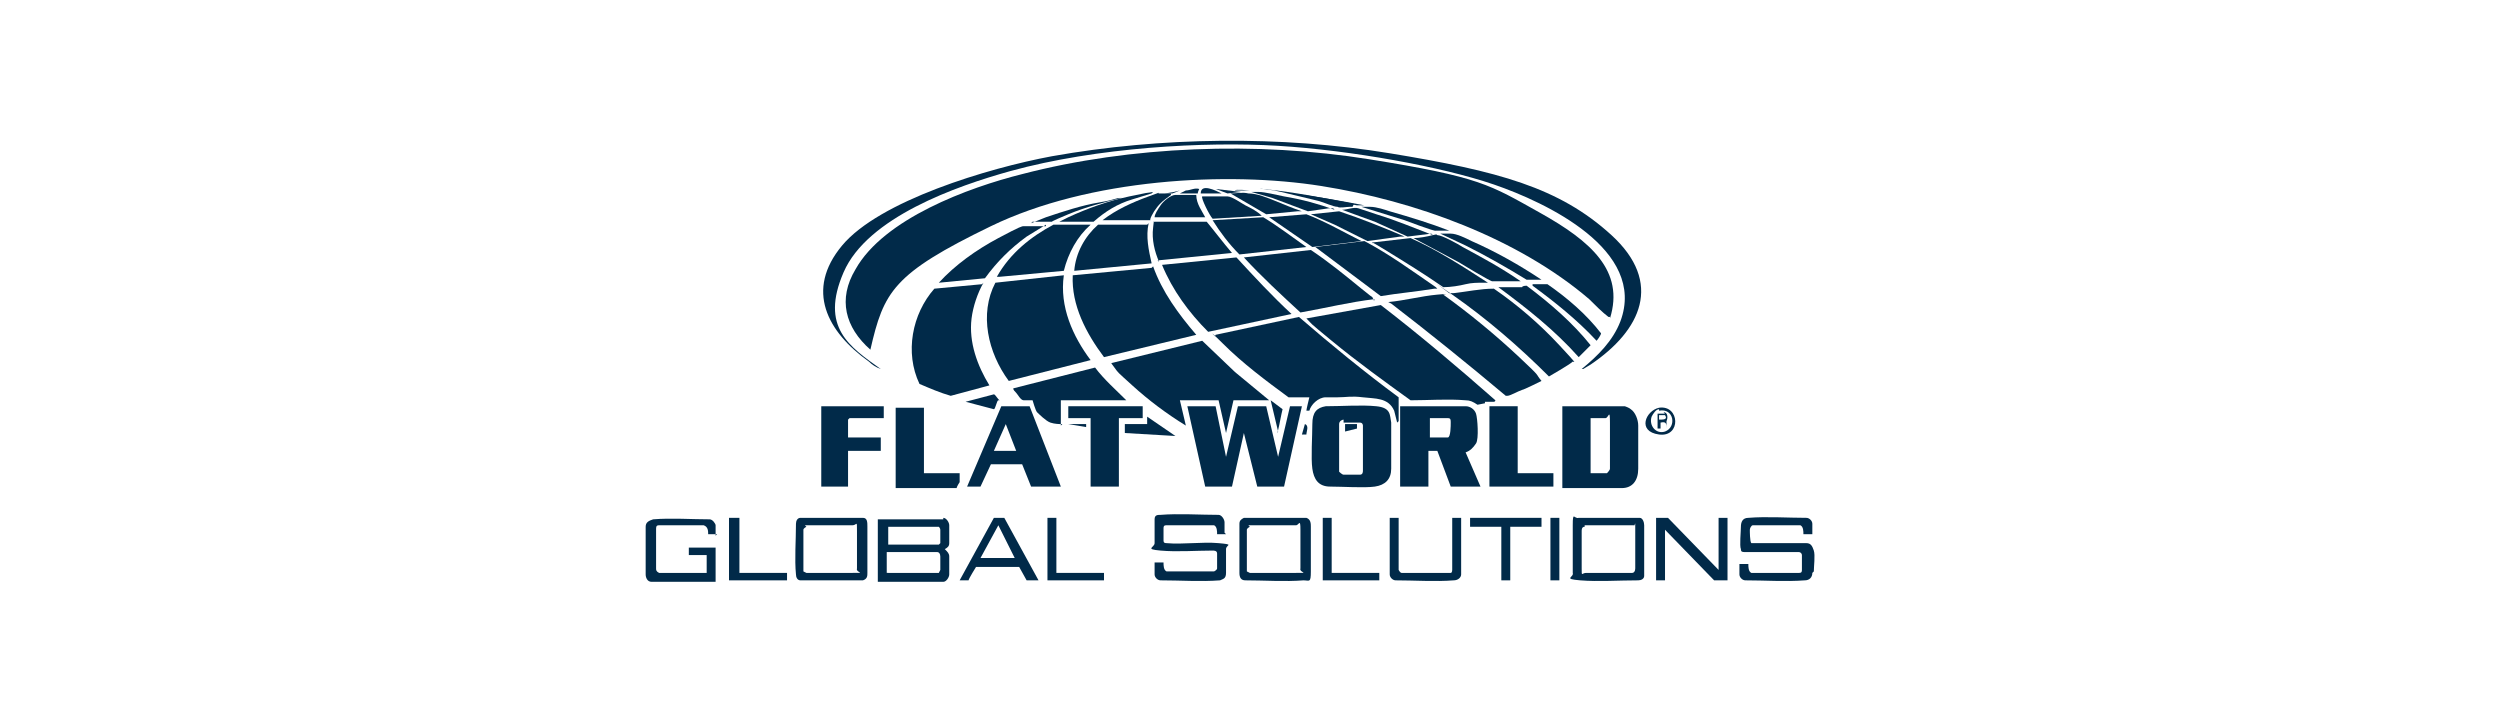 <?xml version="1.0" encoding="UTF-8"?> <svg xmlns="http://www.w3.org/2000/svg" id="Layer_1" version="1.1" viewBox="0 0 168 48"><defs><style> .st0 { fill: #012a49; } </style></defs><path class="st0" d="M121.789,38.499c0,.3-.2.5-.5.5-1.3.1-2.7,0-4,0-.2,0-.4-.2-.4-.4v-.7h.6c0,.2,0,.5.2.6h3.2c.1,0,.2,0,.2-.2v-1c0-.1-.1-.2-.2-.2h-3.6c-.2,0-.3,0-.3-.2-.1-.2,0-1.2,0-1.5s.1-.6.5-.6c1.2-.1,2.7,0,3.9,0,.2,0,.4.2.4.4v.7h-.6c0-.2,0-.5-.2-.6h-3.2c-.1,0-.2.2-.2.3s0,.8.1.9h3.7c.3,0,.4.2.5.5s0,1.1,0,1.4l-.1.1Z"></path><path class="st0" d="M108.189,21.299h-.1c-.4-.3-.9-.8-1.3-1.2-4.8-4.1-11.7-6.6-18-7.6s-15.6-.5-22.2,2.7-7.2,4.4-8.1,8.3c-1.7-1.5-2.2-3.4-1-5.4,1.9-3.4,7.6-5.5,11.2-6.4,7.3-1.9,15.8-2.2,23.3-1s8.1,1.7,11.5,3.6c3.4,1.9,5.7,3.9,4.7,7.1v-.1Z"></path><path class="st0" d="M99.789,26.899v.2l-.5.1c-.3-.2-.5-.3-.8-.3-1.2-.1-2.5,0-3.7,0-1.8-1.3-3.6-2.6-5.3-4s-1.2-1-1.7-1.5l5-.9c2.6,2,5.2,4.2,7.7,6.4h0s0,.1-.1.1h-.6v-.1Z"></path><path class="st0" d="M106.289,24.799c1.1-.9,2.1-1.9,2.6-3.2,1.8-4.8-5-8-8.5-9.2s-9.6-2.3-14.5-2.6-12.2.1-18,1.7c-3.6,1-9.6,3.1-11.2,6.8s.4,5,2.5,6.5c-.3-.1-.6-.3-.8-.5-2.8-2-4.3-4.8-1.8-7.8s9.8-5.2,14.1-6c7.3-1.3,15.4-1.4,22.7-.2s11.4,2.3,14.9,5.5,2,6.4-1.4,8.7l-.5.3h-.1Z"></path><path class="st0" d="M93.889,28.399l-.2-.8c-.4-.9-1.3-.8-2.1-.9s-1.1,0-1.7,0h-.8c-.5,0-1,.5-1.1.9h-.2c0-.1.2-.9.2-.9h-1.4c-1.5-1.1-3.1-2.3-4.4-3.6s-.4-.3-.5-.5,0,0,0-.1l5.6-1.2c2.2,1.9,4.4,3.7,6.7,5.4v1.6l-.1.1Z"></path><path class="st0" d="M71.489,18.499c-.3,2.1.6,4.1,1.8,5.7l-5.5,1.4c-1.4-1.9-2-4.5-.9-6.6l4.6-.5Z"></path><path class="st0" d="M77.489,17.899c.6,1.7,1.7,3.2,2.9,4.6l-6.2,1.5c-1.2-1.6-2.2-3.5-2.1-5.5l5.3-.5.1-.1Z"></path><path class="st0" d="M79.289,26.899l.4,1.7c-1.3-.8-2.5-1.7-3.6-2.7s-.9-.8-1.2-1.2-.2-.3-.2-.3l6.1-1.5,2.2,2.1,2.3,1.9h-2.4l-.5,2.2-.5-2.2h-2.6Z"></path><path class="st0" d="M66.089,18.999c-.4.7-.7,1.6-.8,2.4-.2,1.6.4,3.2,1.2,4.5l-2.6.7c-.7-.2-1.4-.5-2.1-.8-1-2.1-.5-4.7,1-6.4l3.2-.3.1-.1Z"></path><polygon class="st0" points="81.689 27.299 82.389 30.699 83.189 27.299 85.089 27.299 85.889 30.699 86.689 27.299 87.489 27.299 86.289 32.699 84.489 32.699 83.589 29.099 82.789 32.699 80.989 32.699 79.789 27.299 81.689 27.299"></polygon><path class="st0" d="M93.289,20.299c1.1-.1,2.2-.4,3.3-.5s.3,0,.4,0c1.8,1.3,3.5,2.7,5.1,4.2s1,1,1.5,1.6c0,0-1.2.6-1.3.6-.3.1-.8.4-1,.4s0,0-.1,0c-2.5-2.1-5.1-4.2-7.7-6.2h0l-.2-.1Z"></path><path class="st0" d="M86.789,21.099l-5.6,1.2c-1.3-1.3-2.4-2.8-3.1-4.5l5-.5c1.2,1.3,2.4,2.6,3.7,3.8Z"></path><path class="st0" d="M98.489,27.299c.3,0,.6.2.7.5s.2,1.7,0,2-.4.5-.7.6l1,2.3h-2l-.9-2.4h-.6v2.4h-1.9v-5.4h4.4ZM96.089,29.399h1.2c.2,0,.2-.8.2-1s0-.3-.2-.3h-1.2v1.3Z"></path><path class="st0" d="M104.989,32.699v-5.4h4.2s.3.1.4.2c.3.2.5.7.5,1.1v2.9c0,.8-.4,1.3-1.1,1.3h-4v-.1ZM106.889,31.799h1.1s.2-.2.2-.3v-3.1c0-1-.1-.3-.3-.3h-1v3.7Z"></path><path class="st0" d="M89.089,27.299c1.1,0,2.4-.1,3.4,0s.9.6,1,1.1v3.1c0,.7-.4,1.1-1.1,1.2s-2.2,0-3,0-1.1-.5-1.2-1.2,0-2.2,0-3,.3-1.1.9-1.2ZM90.289,28.199c-.1,0-.3.1-.3.3v3.2s.2.2.3.2h1.1c.2,0,.2-.2.2-.3v-3s0-.2-.2-.2h-1.1v-.2Z"></path><path class="st0" d="M92.389,20.099c-1.7.2-3.3.6-5,.9-1.3-1.2-2.6-2.4-3.8-3.7l4.5-.5c1.2.8,2.3,1.7,3.4,2.6s.6.4.8.7,0,0,0,.1l.1-.1Z"></path><path class="st0" d="M64.989,32.699l2.3-5.4h1.9l2.1,5.4h-2l-.6-1.5h-2.1l-.7,1.5h-.9ZM66.889,30.299h1.4l-.7-1.8-.8,1.8h.1Z"></path><path class="st0" d="M97.389,19.699h.3c.9-.1,1.8-.3,2.7-.3,1.6,1.1,3.1,2.4,4.4,3.8s1,1.1.9,1.1c-.2.2-1.6,1-1.6,1-2-2-4.2-3.9-6.5-5.5s0,0-.1,0l-.1-.1Z"></path><polygon class="st0" points="59.389 27.299 59.389 28.099 57.089 28.099 56.989 28.199 56.989 29.399 59.189 29.399 59.189 30.299 56.989 30.299 56.989 32.699 55.189 32.699 55.189 27.299 59.389 27.299"></polygon><path class="st0" d="M96.589,19.399h-.2c-1.2.2-2.4.3-3.6.5l-4.4-3.3,3.3-.4c1.7.9,3.2,2,4.8,3.1l.1.1Z"></path><polygon class="st0" points="76.789 27.299 76.789 28.099 75.189 28.099 75.189 32.599 75.189 32.699 73.289 32.699 73.289 28.199 73.289 28.099 71.789 28.099 71.789 27.299 76.789 27.299"></polygon><path class="st0" d="M71.389,28.499c-.2,0-.5,0-.8-.1s-.8-.6-.9-.7-.3-.8-.3-.8h-.6c-.2,0-.4-.4-.5-.5s-.2-.2-.2-.3l5.5-1.4c.6.8,1.4,1.5,2.1,2.2h-4.4v1.7l.1-.1Z"></path><path class="st0" d="M77.189,14.999c-.2.9,0,1.8.2,2.7l-5.2.5c.1-1.2.7-2.3,1.6-3.1h3.3l.1-.1Z"></path><polygon class="st0" points="101.989 27.299 101.989 31.799 104.389 31.799 104.389 32.599 104.389 32.699 100.089 32.699 100.089 27.299 101.989 27.299"></polygon><path class="st0" d="M62.089,27.299v4.5h2.4v.6s-.2.3-.2.4h-4.1v-5.4h1.9v-.1Z"></path><path class="st0" d="M73.289,15.099c-.9.8-1.5,1.9-1.8,3.1l-4.3.4h-.2c.9-1.6,2.3-2.7,3.8-3.5h2.5Z"></path><path class="st0" d="M77.889,17.599c-.3-.7-.5-1.5-.4-2.3s0-.3.1-.4h3.5c.5.6,1.1,1.4,1.7,2.1l-5,.5.1.1Z"></path><path class="st0" d="M63.389,34.799c.2,0,.4.3.4.5v1.2c0,.2-.1.3-.3.4h0c.2.2.3.3.3.5v1.2c0,.2-.2.5-.4.5h-4.4v-4.2h4.4v-.1ZM59.689,36.599h3.4l.1-.1v-.9c0-.1-.1-.2-.1-.2h-3.4v1.2ZM59.689,38.499h3.4l.1-.2v-.9c0-.2-.1-.3-.2-.3h-3.4v1.4h.1Z"></path><path class="st0" d="M99.889,18.999h-.2c-.4,0-.8,0-1.2.1s-1,.2-1.5.2c-1.3-.9-2.6-1.7-3.9-2.5s-.6-.3-.9-.5l2.6-.3c1.8.8,3.5,1.9,5.2,3h-.1Z"></path><path class="st0" d="M82.389,35.899h-.6c0-.2,0-.5-.2-.6h-3.2c-.1,0-.2,0-.2.2v.8c0,.1,0,.2.2.2,1.1.1,2.4-.1,3.5,0s.5.1.5.4v1.6c0,.4-.2.4-.4.5-1.3.1-2.7,0-4,0-.2,0-.4-.2-.4-.4v-.8h.6c0,.2,0,.5.2.6h3.2s.2-.1.2-.2v-1c0-.2-.2-.2-.3-.2-1.1,0-2.4.1-3.5,0s-.4-.2-.4-.5v-1.6c0-.3.2-.3.4-.3,1.2-.1,2.7,0,3.9,0,.2,0,.4.3.4.5v.7l.1.1Z"></path><path class="st0" d="M87.789,16.599l-4.5.5c-.7-.7-1.3-1.5-1.8-2.3l3.4-.2c1,.6,1.9,1.3,2.9,2Z"></path><path class="st0" d="M83.589,34.799h4.2c.3.1.3.4.3.6v3c0,.8-.1.6-.5.6-1.2.1-2.7,0-3.9,0-.3,0-.4-.2-.4-.5v-3.3c0-.2.1-.3.3-.4ZM83.989,35.399s-.2.1-.2.2v2.8l.2.1h3.1c1,0,.2,0,.3-.3v-2.6c0-.8-.1-.3-.3-.3h-3.2l.1.1Z"></path><path class="st0" d="M48.189,35.899h-.6c0-.2,0-.5-.3-.6h-3c-.2,0-.2.1-.2.3v2.6c0,.1,0,.2.2.3h3c.9,0,.2,0,.2,0v-1.2h-1.2v-.5h1.8v2.3h-4.3c-.3,0-.4-.3-.4-.5v-3.2c0-.3.2-.4.5-.5,1.2-.1,2.6,0,3.8,0,.2,0,.4.3.4.4v.7l.1-.1Z"></path><path class="st0" d="M53.789,34.799h4.2c.3,0,.3.3.3.6v3.1c0,.2,0,.4-.3.5h-4.2c-.2,0-.3-.2-.3-.4-.1-1,0-2.3,0-3.4,0-.2.1-.4.3-.4ZM54.189,35.399s-.2.1-.2.2v2.8l.2.1h3.1c1,0,.2,0,.3-.3v-2.5c0-.8,0-.4-.3-.4h-3.2l.1.1Z"></path><path class="st0" d="M105.989,34.799h4.2c.2,0,.3.3.3.5v3.4c0,.2-.2.3-.4.3-1.3,0-2.7.1-3.9,0s-.4-.2-.5-.5v-3.2c0-1,.1-.4.4-.5h-.1ZM106.489,35.399c-.2,0-.2.2-.2.3v2.5c0,.6,0,.3.3.3h3.1c.1,0,.2-.1.2-.3v-2.6c0-.8,0-.2-.1-.3h-3.3v.1Z"></path><polygon class="st0" points="115.489 38.299 115.489 34.799 116.089 34.799 116.089 38.999 115.189 38.999 111.889 35.599 111.889 38.999 111.289 38.999 111.289 34.799 112.089 34.799 115.489 38.299"></polygon><path class="st0" d="M70.289,15.099l-1.3.8c-1.1.8-2,1.7-2.8,2.8l-3.1.3c1.1-1.2,2.5-2.2,4-3s1.6-.8,1.7-.8h1.5v-.1Z"></path><path class="st0" d="M100.689,19.299h1.6c0-.1.3-.1.3-.1,1.6,1.2,3.1,2.5,4.3,4h0l-.8.8h0c-1.6-1.8-3.5-3.3-5.4-4.7Z"></path><path class="st0" d="M93.989,34.799v3.5s.1.2.2.2h3.1c1,0,.1,0,.2,0s.1-.2.1-.2v-3.5h.6v3.8c0,.2-.2.4-.5.4-1.2.1-2.7,0-3.9,0-.2,0-.4-.2-.4-.4v-3.8h.6Z"></path><path class="st0" d="M69.689,38.999h-.7l-.5-.9h-2.9s-.5.8-.5.9h-.6l2.3-4.2h.7l2.3,4.2h-.1ZM68.189,37.499l-1.1-2.2-1.2,2.2h2.4-.1Z"></path><path class="st0" d="M91.489,16.199l-3.3.4-2.9-2,2.5-.2c1.3.5,2.5,1.2,3.7,1.8Z"></path><path class="st0" d="M102.189,18.899h-1.9c0,.1-2.3-1.3-2.3-1.3l-3-1.6c.4,0,.9-.1,1.3-.2s.2,0,.3,0c.3,0,1.4.6,1.7.8,1.3.7,2.6,1.4,3.9,2.3Z"></path><path class="st0" d="M94.389,15.899h-.3l-2.2.3-2.2-1.1-1.6-.7,1.9-.2c1.5.5,3,1.1,4.4,1.7Z"></path><polygon class="st0" points="103.589 34.799 103.589 35.399 101.489 35.399 101.489 38.999 100.889 38.999 100.889 35.399 98.789 35.399 98.789 34.799 103.589 34.799"></polygon><polygon class="st0" points="89.489 34.799 89.489 38.499 92.689 38.499 92.689 38.999 88.889 38.999 88.889 34.799 89.489 34.799"></polygon><polygon class="st0" points="70.989 34.799 70.989 38.499 74.189 38.499 74.189 38.999 70.389 38.999 70.389 34.799 70.989 34.799"></polygon><polygon class="st0" points="49.689 34.799 49.689 38.499 52.889 38.499 52.889 38.999 48.989 38.999 48.989 34.799 49.689 34.799"></polygon><path class="st0" d="M80.389,13.099c0,.6.4,1.1.6,1.5h-3.4c0-.2.2-.5.4-.8s.7-.7,1-.7h1.4Z"></path><path class="st0" d="M84.789,14.499l-3.3.2c-.2-.2-.8-1.4-.7-1.5h1.7c.3,0,1,.5,1.2.6.4.2.8.4,1.1.7Z"></path><path class="st0" d="M78.689,13.099l-.4.3c-.4.3-.7.7-.9,1.1s0,.3-.1.3h-3.2c.9-.7,2-1.2,3.1-1.6s.5-.2.7-.2h.8v.1Z"></path><path class="st0" d="M103.589,18.799h-1c-1.3-.8-2.7-1.6-4.1-2.3l-1.7-.8h.7c.4,0,1,.3,1.4.5,1.6.7,3.2,1.6,4.7,2.6Z"></path><path class="st0" d="M102.989,19.099h1c1.3.9,2.6,2,3.6,3.3,0,.1-.2.4-.3.5-1.3-1.4-2.8-2.6-4.3-3.7v-.1Z"></path><path class="st0" d="M96.189,15.699l-1.6.2-2.2-1-2.2-.8c.3,0,.8-.2,1.1-.1s.9.3,1.2.4c1.3.4,2.5.9,3.8,1.4l-.1-.1Z"></path><path class="st0" d="M87.489,14.199h-.3l-2.1.2-2.4-1.4c.4,0,.8-.1,1.2,0,.6,0,1.3.3,1.8.5s1.2.5,1.8.7Z"></path><path class="st0" d="M77.389,12.999l-1.3.4c-1,.3-1.8.8-2.6,1.5h-2.3l.6-.3c1.3-.6,2.7-1.1,4.1-1.4s1-.2,1.6-.3l-.1.1Z"></path><rect class="st0" x="104.189" y="34.799" width=".6" height="4.2"></rect><path class="st0" d="M89.589,13.999h-.3l-1.4.2-2.4-.9-1.4-.4h.5c.4,0,1.2.2,1.7.3,1.2.2,2.3.5,3.4.9l-.1-.1Z"></path><polygon class="st0" points="77.089 27.999 78.989 29.299 75.589 29.099 75.589 28.499 77.089 28.499 77.089 27.999"></polygon><path class="st0" d="M97.389,15.499h-.9c0,.1-2.1-.7-2.1-.7l-2.9-.9h.6c.4,0,1,.2,1.3.3,1.4.4,2.7.8,4,1.3Z"></path><path class="st0" d="M69.289,14.999l1-.4c1.2-.4,2.4-.8,3.6-1s1-.3,1.5-.3,0,0,0,0c-1.2.3-2.4.6-3.6,1.1s-1.1.5-1.1.5h-1.3l-.1.1Z"></path><path class="st0" d="M67.289,26.899h-.2c-.1,0-.2.6-.3.6l-1.9-.5,1.9-.5c.1,0,.3.4.4.4h.1Z"></path><path class="st0" d="M90.889,13.899h-.2c-.2,0-.7.1-.8,0-.3,0-.9-.3-1.3-.4-.8-.2-1.7-.4-2.5-.6s-.8-.1-1.2-.2-.1,0,0,0c2,.2,4.1.6,6.1,1l-.1.2Z"></path><path class="st0" d="M111.489,27.399c1.4-.2,1.5,2,0,1.8s-.9-1.6,0-1.8ZM111.489,27.499c-.2,0-.4.3-.5.5-.2.6.3,1.2.9,1,.8-.3.6-1.6-.4-1.4v-.1Z"></path><path class="st0" d="M85.889,28.999l-.5-2.1.8.6c-.1.4-.2,1-.3,1.4s0,.1,0,.1Z"></path><path class="st0" d="M91.689,13.799h-.5l-2.2-.4-2.2-.4c1.7.2,3.3.5,4.9.8Z"></path><path class="st0" d="M82.189,12.999h-1.5c0-.7,1-.2,1.4,0h.1Z"></path><path class="st0" d="M79.289,12.999l.4-.2c.3,0,.6-.2.9-.1,0,0-.1.2-.1.3h-1.2Z"></path><polygon class="st0" points="83.389 12.899 82.489 12.999 81.689 12.699 83.389 12.899"></polygon><path class="st0" d="M87.789,29.199h-.3l.2-.7c.3.1.1.5.1.7Z"></path><polygon class="st0" points="72.989 28.499 72.989 28.699 71.789 28.499 72.989 28.499"></polygon><polygon class="st0" points="79.289 12.799 78.789 12.999 78.289 12.999 78.889 12.899 79.289 12.799"></polygon><path class="st0" d="M83.989,12.799h-1c0-.1,1,0,1,0Z"></path><polygon class="st0" points="86.489 12.899 86.689 12.899 86.689 12.899 86.489 12.899"></polygon><polygon class="st0" points="91.189 28.499 91.189 28.799 90.389 28.999 90.389 28.499 91.189 28.499"></polygon><path class="st0" d="M111.789,27.699c.3,0,.3.4.2.6v.5c.1,0,0,0,0,0,0-.3,0-.5-.4-.4v.4h-.2v-1h.5l-.1-.1ZM111.489,27.899v.3c.3,0,.6,0,.4-.3h-.4Z"></path></svg> 